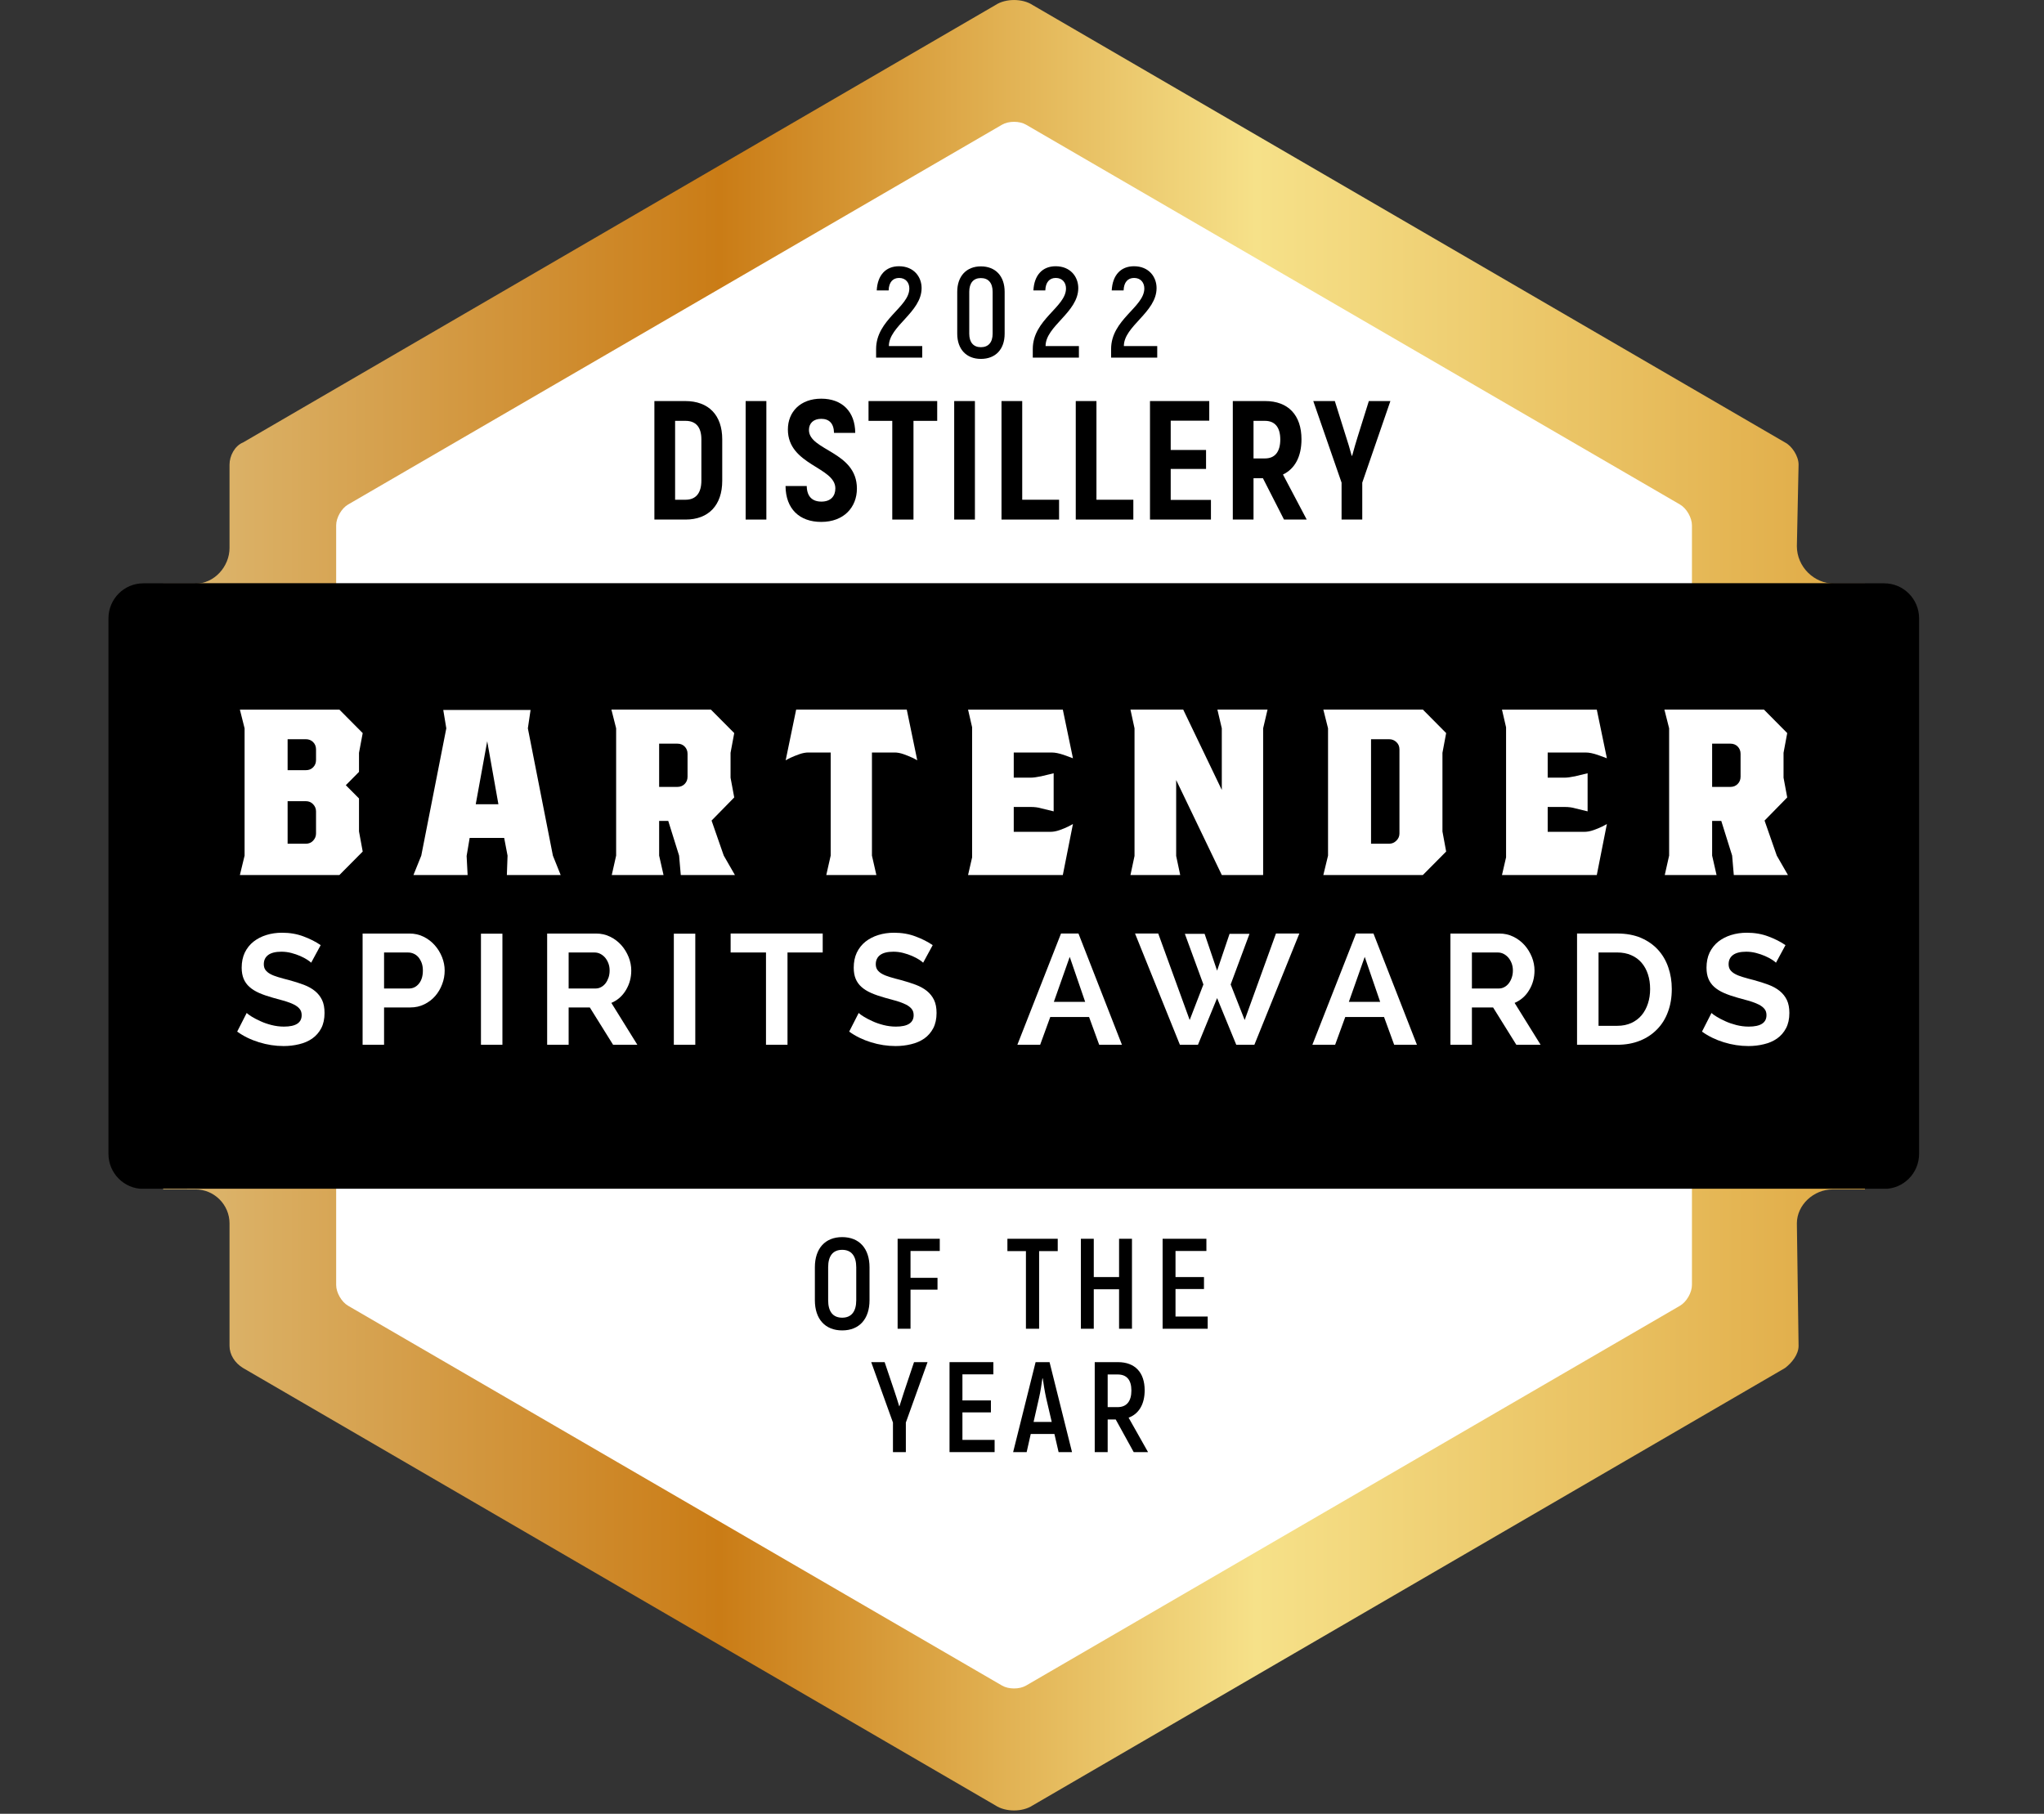<?xml version="1.0" encoding="UTF-8" standalone="no"?>
<!DOCTYPE svg PUBLIC "-//W3C//DTD SVG 1.1//EN" "http://www.w3.org/Graphics/SVG/1.1/DTD/svg11.dtd">
<svg width="100%" height="100%" viewBox="0 0 80 71" version="1.1" xmlns="http://www.w3.org/2000/svg" xmlns:xlink="http://www.w3.org/1999/xlink" xml:space="preserve" xmlns:serif="http://www.serif.com/" style="fill-rule:evenodd;clip-rule:evenodd;stroke-linejoin:round;stroke-miterlimit:2;">
    <rect x="0" y="0" width="80" height="71" fill="#333333" stroke="none"/>
    <g transform="matrix(1,0,0,1,-1286.68,-270.742)">
        <g transform="matrix(1,0,0,1,947.126,0)">
            <g transform="matrix(66.606,0,0,-66.606,345.94,306.177)">
                <path d="M0.489,0.529L0.047,0.272C0.042,0.27 0.039,0.264 0.039,0.259L0.039,0.21C0.039,0.199 0.03,0.189 0.019,0.189L0,0.189L-0,-0.167L0.019,-0.167C0.03,-0.167 0.039,-0.176 0.039,-0.187L0.039,-0.259C0.039,-0.264 0.042,-0.269 0.047,-0.272L0.489,-0.529C0.492,-0.531 0.496,-0.532 0.5,-0.532C0.504,-0.532 0.508,-0.531 0.511,-0.529L0.953,-0.272C0.957,-0.269 0.961,-0.264 0.961,-0.259L0.96,-0.187C0.96,-0.176 0.97,-0.167 0.981,-0.167L1,-0.167L1,0.189L0.982,0.189C0.97,0.189 0.96,0.199 0.96,0.211L0.961,0.259C0.961,0.264 0.957,0.27 0.953,0.272L0.511,0.529C0.508,0.531 0.504,0.532 0.5,0.532C0.496,0.532 0.492,0.531 0.489,0.529Z" style="fill:url(#_Linear1);fill-rule:nonzero;"/>
            </g>
        </g>
        <g transform="matrix(1,0,0,1,947.126,0)">
            <clipPath id="_clip2">
                <path d="M378.508,270.95L349.039,288.064C348.769,288.22 348.547,288.605 348.547,288.919L348.557,292.162C348.557,292.92 347.937,293.574 347.185,293.574L345.161,293.576C344.409,293.576 343.799,294.19 343.799,294.947L343.799,315.908C343.799,316.666 344.409,317.28 345.161,317.28L347.185,317.272C347.937,317.272 348.557,317.888 348.557,318.645L348.547,323.427C348.547,323.74 348.769,324.126 349.039,324.282L378.525,341.409C378.727,341.529 378.986,341.608 379.239,341.608C379.495,341.608 379.757,341.524 379.961,341.4L409.428,324.282C409.698,324.126 409.919,323.74 409.919,323.427L409.914,318.657C409.914,317.901 410.52,317.279 411.271,317.279L413.302,317.28C414.055,317.28 414.665,316.666 414.665,315.908L414.665,294.947C414.665,294.19 414.055,293.576 413.302,293.576L411.323,293.574C410.571,293.574 409.915,292.912 409.915,292.154L409.92,288.919C409.92,288.605 409.698,288.22 409.428,288.064L379.974,270.956C379.76,270.82 379.51,270.742 379.239,270.742C378.977,270.742 378.715,270.822 378.508,270.95Z" clip-rule="nonzero"/>
            </clipPath>
            <g clip-path="url(#_clip2)">
                <g transform="matrix(1,0,0,1,405.775,315.807)">
                    <path d="M0,5.235L0,-24.501C0,-24.801 -0.211,-25.168 -0.468,-25.316L-26.064,-40.185C-26.322,-40.334 -26.742,-40.334 -27,-40.185L-52.597,-25.316C-52.854,-25.168 -53.064,-24.801 -53.064,-24.501L-53.064,5.235C-53.064,5.533 -52.854,5.899 -52.597,6.048L-27,20.917C-26.742,21.066 -26.322,21.066 -26.064,20.917L-0.469,6.048C-0.212,5.899 0,5.533 0,5.235Z" style="fill:white;fill-rule:nonzero;"/>
                </g>
                <g transform="matrix(1,0,0,1,418.934,294.103)">
                    <path d="M0,22.638C0,22.931 -0.267,23.171 -0.595,23.171L-78.789,23.171C-79.114,23.171 -79.383,22.931 -79.383,22.638L-79.383,0C-79.383,-0.292 -79.114,-0.533 -78.789,-0.533L-0.595,-0.533C-0.267,-0.533 0,-0.292 0,0L0,22.638Z" style="fill-rule:nonzero;"/>
                </g>
                <g transform="matrix(1,0,0,1,351.923,301.011)">
                    <path d="M0,1.492C0,1.386 -0.038,1.293 -0.113,1.213C-0.187,1.133 -0.283,1.093 -0.397,1.093L-1.112,1.093L-1.112,2.758L-0.397,2.758C-0.283,2.758 -0.187,2.718 -0.113,2.638C-0.038,2.557 0,2.464 0,2.358L0,1.492ZM0,-0.934C0,-1.048 -0.038,-1.144 -0.113,-1.22C-0.187,-1.294 -0.283,-1.333 -0.397,-1.333L-1.112,-1.333L-1.112,-0.121L-0.397,-0.121C-0.283,-0.121 -0.187,-0.157 -0.113,-0.234C-0.038,-0.31 0,-0.404 0,-0.52L0,-0.934ZM1.682,0.986L1.682,2.277L1.827,3.064L0.915,3.983L-2.98,3.983L-2.796,3.224L-2.796,-1.759L-2.98,-2.491L0.915,-2.491L1.827,-1.572L1.682,-0.8L1.682,-0.054L1.166,0.467L1.682,0.986Z" style="fill:white;fill-rule:nonzero;"/>
                </g>
                <g transform="matrix(1,0,0,1,358.174,301.304)">
                    <path d="M0,0.919L0.887,0.919L0.449,-1.546L0,0.919ZM3.02,2.932L3.324,3.69L1.218,3.69L1.245,2.932L1.113,2.238L-0.238,2.238L-0.357,2.944L-0.318,3.69L-2.438,3.69L-2.132,2.932L-1.152,-2.052L-1.271,-2.771L2.146,-2.771L2.04,-2.052L3.02,2.932Z" style="fill:white;fill-rule:nonzero;"/>
                </g>
                <g transform="matrix(1,0,0,1,366.464,303.263)">
                    <path d="M0,-3.013C0,-3.127 -0.038,-3.223 -0.113,-3.298C-0.187,-3.374 -0.283,-3.411 -0.396,-3.411L-1.112,-3.411L-1.112,-1.718L-0.396,-1.718C-0.283,-1.718 -0.187,-1.757 -0.113,-1.833C-0.038,-1.908 0,-2.004 0,-2.119L0,-3.013ZM1.854,1.731L-0.265,1.731L-0.331,0.971L-0.755,-0.386L-1.112,-0.386L-1.112,0.971L-0.94,1.731L-2.966,1.731L-2.795,0.971L-2.795,-4.011L-2.98,-4.744L0.914,-4.744L1.827,-3.825L1.683,-3.053L1.683,-2.079L1.827,-1.306L0.94,-0.4L1.417,0.971L1.854,1.731Z" style="fill:white;fill-rule:nonzero;"/>
                </g>
                <g transform="matrix(1,0,0,1,373.681,303.314)">
                    <path d="M0,-3.116L0,0.92L0.173,1.68L-1.787,1.68L-1.615,0.92L-1.615,-3.116L-2.489,-3.116C-2.595,-3.116 -2.711,-3.095 -2.84,-3.05C-2.969,-3.005 -3.083,-2.958 -3.185,-2.911C-3.287,-2.861 -3.35,-2.828 -3.377,-2.809L-2.966,-4.796L1.363,-4.796L1.774,-2.809C1.748,-2.828 1.684,-2.861 1.582,-2.911C1.48,-2.958 1.366,-3.005 1.238,-3.05C1.11,-3.095 0.993,-3.116 0.887,-3.116L0,-3.116Z" style="fill:white;fill-rule:nonzero;"/>
                </g>
                <g transform="matrix(1,0,0,1,380.674,300.211)">
                    <path d="M0,3.092C0.105,3.092 0.224,3.07 0.352,3.025C0.479,2.981 0.591,2.933 0.688,2.886C0.785,2.836 0.848,2.803 0.874,2.785L0.478,4.783L-3.231,4.783L-3.072,4.091L-3.072,-0.999L-3.231,-1.691L0.478,-1.691L0.874,0.213C0.812,0.187 0.69,0.143 0.511,0.08C0.328,0.019 0.177,-0.012 0.054,-0.012L-1.443,-0.012L-1.443,0.972L-0.781,0.972C-0.684,0.972 -0.548,0.955 -0.37,0.918L0.119,0.8L0.119,2.291L-0.37,2.172C-0.485,2.137 -0.623,2.119 -0.781,2.119L-1.443,2.119L-1.443,3.092L0,3.092Z" style="fill:white;fill-rule:nonzero;"/>
                </g>
                <g transform="matrix(1,0,0,1,388.992,304.261)">
                    <path d="M0,-5.009L0,0.733L-1.618,0.733L-3.404,-2.985L-3.404,-0.013L-3.246,0.733L-5.193,0.733L-5.034,-0.013L-5.034,-5.009L-5.193,-5.742L-3.128,-5.742L-1.618,-2.597L-1.618,-5.009L-1.79,-5.742L0.172,-5.742L0,-5.009Z" style="fill:white;fill-rule:nonzero;"/>
                </g>
                <g transform="matrix(1,0,0,1,394.327,303.435)">
                    <path d="M0,-3.358C0,-3.473 -0.039,-3.568 -0.119,-3.644C-0.199,-3.719 -0.292,-3.756 -0.396,-3.756L-1.112,-3.756L-1.112,0.333L-0.396,0.333C-0.292,0.333 -0.199,0.293 -0.119,0.213C-0.039,0.134 0,0.04 0,-0.066L0,-3.358ZM1.683,-3.224L1.683,-0.146L1.828,0.64L0.916,1.559L-2.979,1.559L-2.795,0.8L-2.795,-4.183L-2.979,-4.917L0.916,-4.917L1.828,-3.997L1.683,-3.224Z" style="fill:white;fill-rule:nonzero;"/>
                </g>
                <g transform="matrix(1,0,0,1,401.572,300.211)">
                    <path d="M0,3.092C0.106,3.092 0.224,3.07 0.352,3.025C0.48,2.981 0.591,2.933 0.689,2.886C0.786,2.836 0.848,2.803 0.874,2.785L0.479,4.783L-3.232,4.783L-3.072,4.091L-3.072,-0.999L-3.232,-1.691L0.479,-1.691L0.874,0.213C0.812,0.187 0.691,0.143 0.51,0.08C0.329,0.019 0.177,-0.012 0.054,-0.012L-1.443,-0.012L-1.443,0.972L-0.781,0.972C-0.684,0.972 -0.547,0.955 -0.37,0.918L0.119,0.8L0.119,2.291L-0.37,2.172C-0.485,2.137 -0.622,2.119 -0.781,2.119L-1.443,2.119L-1.443,3.092L0,3.092Z" style="fill:white;fill-rule:nonzero;"/>
                </g>
                <g transform="matrix(1,0,0,1,407.678,303.263)">
                    <path d="M0,-3.013C0,-3.127 -0.038,-3.223 -0.113,-3.298C-0.187,-3.374 -0.283,-3.411 -0.396,-3.411L-1.113,-3.411L-1.113,-1.718L-0.396,-1.718C-0.283,-1.718 -0.187,-1.757 -0.113,-1.833C-0.038,-1.908 0,-2.004 0,-2.119L0,-3.013ZM1.854,1.731L-0.265,1.731L-0.33,0.971L-0.755,-0.386L-1.113,-0.386L-1.113,0.971L-0.94,1.731L-2.967,1.731L-2.796,0.971L-2.796,-4.011L-2.981,-4.744L0.915,-4.744L1.826,-3.825L1.682,-3.053L1.682,-2.079L1.826,-1.306L0.939,-0.4L1.417,0.971L1.854,1.731Z" style="fill:white;fill-rule:nonzero;"/>
                </g>
                <g transform="matrix(1,0,0,1,351.733,310.516)">
                    <path d="M0,-2.09C-0.027,-2.118 -0.08,-2.157 -0.155,-2.207C-0.23,-2.256 -0.322,-2.304 -0.43,-2.352C-0.538,-2.398 -0.653,-2.439 -0.779,-2.471C-0.906,-2.504 -1.035,-2.52 -1.164,-2.52C-1.396,-2.52 -1.569,-2.476 -1.683,-2.391C-1.797,-2.305 -1.854,-2.186 -1.854,-2.029C-1.854,-1.94 -1.831,-1.863 -1.789,-1.805C-1.746,-1.747 -1.685,-1.694 -1.604,-1.65C-1.522,-1.604 -1.42,-1.564 -1.296,-1.527C-1.172,-1.488 -1.027,-1.45 -0.866,-1.409C-0.653,-1.352 -0.462,-1.29 -0.29,-1.226C-0.117,-1.16 0.029,-1.079 0.149,-0.981C0.27,-0.882 0.361,-0.765 0.427,-0.628C0.492,-0.492 0.523,-0.322 0.523,-0.122C0.523,0.111 0.48,0.31 0.394,0.476C0.306,0.641 0.188,0.776 0.043,0.878C-0.104,0.98 -0.274,1.055 -0.47,1.101C-0.665,1.149 -0.867,1.173 -1.079,1.173C-1.403,1.173 -1.726,1.123 -2.042,1.025C-2.36,0.927 -2.644,0.789 -2.896,0.608L-2.524,-0.122C-2.487,-0.085 -2.422,-0.037 -2.326,0.022C-2.229,0.082 -2.117,0.14 -1.986,0.199C-1.857,0.26 -1.712,0.309 -1.554,0.35C-1.396,0.39 -1.232,0.412 -1.066,0.412C-0.604,0.412 -0.372,0.263 -0.372,-0.036C-0.372,-0.135 -0.398,-0.216 -0.451,-0.281C-0.503,-0.347 -0.578,-0.403 -0.677,-0.453C-0.773,-0.502 -0.892,-0.546 -1.03,-0.589C-1.169,-0.629 -1.323,-0.672 -1.494,-0.717C-1.7,-0.775 -1.881,-0.837 -2.033,-0.903C-2.185,-0.971 -2.313,-1.049 -2.414,-1.141C-2.516,-1.23 -2.591,-1.336 -2.643,-1.459C-2.693,-1.582 -2.72,-1.727 -2.72,-1.894C-2.72,-2.114 -2.68,-2.312 -2.599,-2.484C-2.516,-2.655 -2.403,-2.798 -2.258,-2.913C-2.113,-3.027 -1.946,-3.114 -1.756,-3.173C-1.564,-3.233 -1.359,-3.263 -1.14,-3.263C-0.835,-3.263 -0.555,-3.215 -0.299,-3.118C-0.043,-3.023 0.181,-2.909 0.372,-2.777L0,-2.09Z" style="fill:white;fill-rule:nonzero;"/>
                </g>
                <g transform="matrix(1,0,0,1,354.586,309.487)">
                    <path d="M0,-0.051L0.977,-0.051C1.13,-0.051 1.261,-0.114 1.363,-0.24C1.467,-0.367 1.519,-0.539 1.519,-0.755C1.519,-0.865 1.503,-0.965 1.471,-1.053C1.437,-1.141 1.395,-1.215 1.342,-1.278C1.289,-1.338 1.228,-1.384 1.156,-1.415C1.085,-1.446 1.012,-1.46 0.939,-1.46L0,-1.46L0,-0.051ZM-0.84,2.151L-0.84,-2.202L0.994,-2.202C1.193,-2.202 1.378,-2.162 1.547,-2.077C1.715,-1.994 1.86,-1.884 1.982,-1.746C2.104,-1.61 2.199,-1.453 2.269,-1.28C2.337,-1.107 2.372,-0.932 2.372,-0.755C2.372,-0.572 2.34,-0.393 2.274,-0.22C2.209,-0.045 2.118,0.109 2,0.245C1.882,0.38 1.741,0.487 1.573,0.569C1.407,0.651 1.225,0.691 1.024,0.691L0,0.691L0,2.151L-0.84,2.151Z" style="fill:white;fill-rule:nonzero;"/>
                </g>
                <g transform="matrix(1,0,0,1,0,23.653)">
                    <rect x="358.378" y="283.637" width="0.84" height="4.349" style="fill:white;"/>
                </g>
                <g transform="matrix(1,0,0,1,361.81,309.487)">
                    <path d="M0,-0.051L1.055,-0.051C1.132,-0.051 1.204,-0.069 1.271,-0.106C1.339,-0.142 1.396,-0.193 1.445,-0.255C1.494,-0.32 1.532,-0.394 1.562,-0.48C1.59,-0.566 1.604,-0.657 1.604,-0.755C1.604,-0.859 1.588,-0.951 1.555,-1.038C1.522,-1.124 1.479,-1.198 1.425,-1.262C1.369,-1.325 1.307,-1.373 1.236,-1.409C1.165,-1.444 1.092,-1.46 1.019,-1.46L0,-1.46L0,-0.051ZM-0.841,2.151L-0.841,-2.202L1.073,-2.202C1.272,-2.202 1.456,-2.162 1.626,-2.077C1.795,-1.994 1.94,-1.884 2.063,-1.746C2.184,-1.61 2.278,-1.453 2.349,-1.28C2.417,-1.107 2.451,-0.932 2.451,-0.755C2.451,-0.474 2.381,-0.218 2.241,0.013C2.102,0.246 1.911,0.411 1.672,0.513L2.689,2.151L1.739,2.151L0.829,0.691L0,0.691L0,2.151L-0.841,2.151Z" style="fill:white;fill-rule:nonzero;"/>
                </g>
                <g transform="matrix(1,0,0,1,0,23.653)">
                    <rect x="365.927" y="283.637" width="0.84" height="4.349" style="fill:white;"/>
                </g>
                <g transform="matrix(1,0,0,1,371.754,310.896)">
                    <path d="M0,-2.87L-1.378,-2.87L-1.378,0.742L-2.22,0.742L-2.22,-2.87L-3.604,-2.87L-3.604,-3.612L0,-3.612L0,-2.87Z" style="fill:white;fill-rule:nonzero;"/>
                </g>
                <g transform="matrix(1,0,0,1,375.685,310.516)">
                    <path d="M0,-2.09C-0.027,-2.118 -0.08,-2.157 -0.154,-2.207C-0.23,-2.256 -0.322,-2.304 -0.429,-2.352C-0.538,-2.398 -0.653,-2.439 -0.779,-2.471C-0.906,-2.504 -1.034,-2.52 -1.164,-2.52C-1.396,-2.52 -1.569,-2.476 -1.683,-2.391C-1.796,-2.305 -1.854,-2.186 -1.854,-2.029C-1.854,-1.94 -1.831,-1.863 -1.788,-1.805C-1.746,-1.747 -1.685,-1.694 -1.604,-1.65C-1.521,-1.604 -1.42,-1.564 -1.296,-1.527C-1.172,-1.488 -1.027,-1.45 -0.865,-1.409C-0.653,-1.352 -0.462,-1.29 -0.29,-1.226C-0.116,-1.16 0.029,-1.079 0.15,-0.981C0.271,-0.882 0.362,-0.765 0.428,-0.628C0.493,-0.492 0.525,-0.322 0.525,-0.122C0.525,0.111 0.481,0.31 0.395,0.476C0.307,0.641 0.189,0.776 0.045,0.878C-0.104,0.98 -0.273,1.055 -0.47,1.101C-0.665,1.149 -0.867,1.173 -1.078,1.173C-1.403,1.173 -1.726,1.123 -2.042,1.025C-2.358,0.927 -2.643,0.789 -2.895,0.608L-2.523,-0.122C-2.487,-0.085 -2.421,-0.037 -2.325,0.022C-2.229,0.082 -2.116,0.14 -1.986,0.199C-1.857,0.26 -1.712,0.309 -1.554,0.35C-1.396,0.39 -1.232,0.412 -1.066,0.412C-0.604,0.412 -0.372,0.263 -0.372,-0.036C-0.372,-0.135 -0.397,-0.216 -0.45,-0.281C-0.503,-0.347 -0.578,-0.403 -0.676,-0.453C-0.773,-0.502 -0.892,-0.546 -1.029,-0.589C-1.169,-0.629 -1.323,-0.672 -1.494,-0.717C-1.7,-0.775 -1.881,-0.837 -2.032,-0.903C-2.185,-0.971 -2.312,-1.049 -2.414,-1.141C-2.514,-1.23 -2.59,-1.336 -2.641,-1.459C-2.692,-1.582 -2.717,-1.727 -2.717,-1.894C-2.717,-2.114 -2.678,-2.312 -2.597,-2.484C-2.514,-2.655 -2.402,-2.798 -2.258,-2.913C-2.113,-3.027 -1.946,-3.114 -1.755,-3.173C-1.564,-3.233 -1.358,-3.263 -1.14,-3.263C-0.834,-3.263 -0.554,-3.215 -0.299,-3.118C-0.043,-3.023 0.182,-2.909 0.374,-2.777L0,-2.09Z" style="fill:white;fill-rule:nonzero;"/>
                </g>
                <g transform="matrix(1,0,0,1,381.422,310.724)">
                    <path d="M0,-2.526L-0.621,-0.766L0.604,-0.766L0,-2.526ZM-2.049,0.914L-0.341,-3.44L0.342,-3.44L2.043,0.914L1.153,0.914L0.757,-0.172L-0.762,-0.172L-1.157,0.914L-2.049,0.914Z" style="fill:white;fill-rule:nonzero;"/>
                </g>
                <g transform="matrix(1,0,0,1,385.928,311.627)">
                    <path d="M0,-4.331L0.773,-4.331L1.262,-2.889L1.75,-4.331L2.53,-4.331L1.793,-2.349L2.341,-0.957L3.566,-4.343L4.481,-4.343L2.721,0.012L2.012,0.012L1.262,-1.815L0.513,0.012L-0.194,0.012L-1.95,-4.343L-1.042,-4.343L0.189,-0.957L0.726,-2.349L0,-4.331Z" style="fill:white;fill-rule:nonzero;"/>
                </g>
                <g transform="matrix(1,0,0,1,392.968,310.724)">
                    <path d="M0,-2.526L-0.621,-0.766L0.604,-0.766L0,-2.526ZM-2.049,0.914L-0.341,-3.44L0.342,-3.44L2.043,0.914L1.152,0.914L0.756,-0.172L-0.762,-0.172L-1.158,0.914L-2.049,0.914Z" style="fill:white;fill-rule:nonzero;"/>
                </g>
                <g transform="matrix(1,0,0,1,397.163,309.487)">
                    <path d="M0,-0.051L1.054,-0.051C1.131,-0.051 1.203,-0.069 1.271,-0.106C1.339,-0.142 1.396,-0.193 1.444,-0.255C1.493,-0.32 1.532,-0.394 1.561,-0.48C1.589,-0.566 1.604,-0.657 1.604,-0.755C1.604,-0.859 1.587,-0.951 1.555,-1.038C1.521,-1.124 1.479,-1.198 1.424,-1.262C1.368,-1.325 1.306,-1.373 1.235,-1.409C1.164,-1.444 1.091,-1.46 1.019,-1.46L0,-1.46L0,-0.051ZM-0.841,2.151L-0.841,-2.202L1.072,-2.202C1.271,-2.202 1.455,-2.162 1.625,-2.077C1.794,-1.994 1.939,-1.884 2.062,-1.746C2.183,-1.61 2.277,-1.453 2.348,-1.28C2.416,-1.107 2.45,-0.932 2.45,-0.755C2.45,-0.474 2.381,-0.218 2.24,0.013C2.101,0.246 1.91,0.411 1.671,0.513L2.688,2.151L1.738,2.151L0.829,0.691L0,0.691L0,2.151L-0.841,2.151Z" style="fill:white;fill-rule:nonzero;"/>
                </g>
                <g transform="matrix(1,0,0,1,404.138,309.467)">
                    <path d="M0,-0.011C0,-0.22 -0.028,-0.411 -0.086,-0.588C-0.143,-0.764 -0.227,-0.914 -0.336,-1.041C-0.445,-1.168 -0.58,-1.267 -0.742,-1.336C-0.901,-1.406 -1.083,-1.441 -1.286,-1.441L-2.019,-1.441L-2.019,1.43L-1.286,1.43C-1.079,1.43 -0.896,1.392 -0.734,1.319C-0.575,1.245 -0.44,1.143 -0.332,1.015C-0.226,0.886 -0.143,0.735 -0.086,0.558C-0.028,0.383 0,0.193 0,-0.011M-2.86,2.172L-2.86,-2.183L-1.286,-2.183C-0.933,-2.183 -0.624,-2.126 -0.357,-2.012C-0.091,-1.897 0.131,-1.742 0.311,-1.544C0.489,-1.348 0.623,-1.118 0.712,-0.855C0.803,-0.591 0.848,-0.31 0.848,-0.011C0.848,0.32 0.798,0.619 0.697,0.886C0.599,1.155 0.454,1.385 0.267,1.573C0.08,1.764 -0.144,1.912 -0.405,2.015C-0.669,2.12 -0.962,2.172 -1.286,2.172L-2.86,2.172Z" style="fill:white;fill-rule:nonzero;"/>
                </g>
                <g transform="matrix(1,0,0,1,409.064,310.516)">
                    <path d="M0,-2.09C-0.028,-2.118 -0.08,-2.157 -0.154,-2.207C-0.23,-2.256 -0.322,-2.304 -0.43,-2.352C-0.539,-2.398 -0.654,-2.439 -0.78,-2.471C-0.907,-2.504 -1.034,-2.52 -1.164,-2.52C-1.396,-2.52 -1.569,-2.476 -1.683,-2.391C-1.797,-2.305 -1.854,-2.186 -1.854,-2.029C-1.854,-1.94 -1.831,-1.863 -1.789,-1.805C-1.747,-1.747 -1.685,-1.694 -1.604,-1.65C-1.521,-1.604 -1.42,-1.564 -1.296,-1.527C-1.173,-1.488 -1.028,-1.45 -0.866,-1.409C-0.654,-1.352 -0.463,-1.29 -0.291,-1.226C-0.117,-1.16 0.028,-1.079 0.148,-0.981C0.269,-0.882 0.361,-0.765 0.427,-0.628C0.491,-0.492 0.524,-0.322 0.524,-0.122C0.524,0.111 0.48,0.31 0.393,0.476C0.306,0.641 0.187,0.776 0.043,0.878C-0.104,0.98 -0.274,1.055 -0.47,1.101C-0.665,1.149 -0.868,1.173 -1.078,1.173C-1.403,1.173 -1.726,1.123 -2.042,1.025C-2.359,0.927 -2.644,0.789 -2.896,0.608L-2.524,-0.122C-2.488,-0.085 -2.423,-0.037 -2.326,0.022C-2.23,0.082 -2.117,0.14 -1.987,0.199C-1.857,0.26 -1.712,0.309 -1.555,0.35C-1.396,0.39 -1.233,0.412 -1.067,0.412C-0.604,0.412 -0.372,0.263 -0.372,-0.036C-0.372,-0.135 -0.397,-0.216 -0.451,-0.281C-0.504,-0.347 -0.579,-0.403 -0.677,-0.453C-0.774,-0.502 -0.893,-0.546 -1.029,-0.589C-1.17,-0.629 -1.322,-0.672 -1.494,-0.717C-1.701,-0.775 -1.88,-0.837 -2.033,-0.903C-2.186,-0.971 -2.313,-1.049 -2.416,-1.141C-2.516,-1.23 -2.592,-1.336 -2.643,-1.459C-2.694,-1.582 -2.719,-1.727 -2.719,-1.894C-2.719,-2.114 -2.68,-2.312 -2.599,-2.484C-2.516,-2.655 -2.402,-2.798 -2.26,-2.913C-2.114,-3.027 -1.947,-3.114 -1.756,-3.173C-1.563,-3.233 -1.359,-3.263 -1.141,-3.263C-0.835,-3.263 -0.555,-3.215 -0.3,-3.118C-0.043,-3.023 0.181,-2.909 0.372,-2.777L0,-2.09Z" style="fill:white;fill-rule:nonzero;"/>
                </g>
            </g>
        </g>
        <g transform="matrix(1,0,0,1,947.126,0)">
            <g transform="matrix(1.12,0,0,1,-50.831,0)">
                <path d="M379.174,284.741L380.786,284.741L380.786,284.288L379.62,284.288C379.62,283.503 380.764,282.97 380.764,282.019C380.764,281.577 380.491,281.164 379.973,281.164C379.513,281.164 379.223,281.511 379.196,282.11L379.612,282.11C379.62,281.788 379.759,281.622 379.978,281.622C380.214,281.622 380.335,281.813 380.335,282.034C380.335,282.764 379.174,283.247 379.174,284.404L379.174,284.741Z" style="fill-rule:nonzero;"/>
                <path d="M382.835,284.791C383.349,284.791 383.666,284.414 383.666,283.805L383.666,282.165C383.666,281.552 383.349,281.169 382.835,281.169C382.331,281.169 382.009,281.552 382.009,282.165L382.009,283.805C382.009,284.414 382.331,284.791 382.835,284.791ZM382.835,284.333C382.576,284.333 382.429,284.142 382.429,283.805L382.429,282.165C382.429,281.818 382.576,281.627 382.835,281.627C383.099,281.627 383.246,281.818 383.246,282.165L383.246,283.805C383.246,284.142 383.099,284.333 382.835,284.333Z" style="fill-rule:nonzero;"/>
                <path d="M384.649,284.741L386.261,284.741L386.261,284.288L385.096,284.288C385.096,283.503 386.239,282.97 386.239,282.019C386.239,281.577 385.966,281.164 385.448,281.164C384.988,281.164 384.698,281.511 384.671,282.11L385.087,282.11C385.096,281.788 385.234,281.622 385.453,281.622C385.689,281.622 385.81,281.813 385.81,282.034C385.81,282.764 384.649,283.247 384.649,284.404L384.649,284.741Z" style="fill-rule:nonzero;"/>
                <path d="M387.386,284.741L388.998,284.741L388.998,284.288L387.832,284.288C387.832,283.503 388.975,282.97 388.975,282.019C388.975,281.577 388.703,281.164 388.185,281.164C387.725,281.164 387.435,281.511 387.408,282.11L387.823,282.11C387.832,281.788 387.971,281.622 388.19,281.622C388.426,281.622 388.547,281.813 388.547,282.034C388.547,282.764 387.386,283.247 387.386,284.404L387.386,284.741Z" style="fill-rule:nonzero;"/>
                <path d="M371.426,291.08L372.515,291.08C373.321,291.08 373.797,290.516 373.797,289.562L373.797,287.938C373.797,286.991 373.321,286.441 372.503,286.441L371.426,286.441L371.426,291.08ZM372.15,290.304L372.15,287.216L372.515,287.216C372.874,287.216 373.068,287.461 373.068,287.938L373.068,289.555C373.068,290.046 372.874,290.304 372.515,290.304L372.15,290.304Z" style="fill-rule:nonzero;"/>
                <rect x="374.615" y="286.441" width="0.724" height="4.639" style="fill-rule:nonzero;"/>
                <path d="M377.256,291.172C378.05,291.172 378.503,290.596 378.503,289.867C378.503,288.409 376.827,288.382 376.827,287.574C376.827,287.309 376.986,287.137 377.256,287.137C377.533,287.137 377.697,287.316 377.703,287.687L378.445,287.687C378.439,286.858 377.992,286.348 377.256,286.348C376.527,286.348 376.091,286.865 376.091,287.554C376.091,288.952 377.75,289.019 377.75,289.86C377.75,290.159 377.592,290.377 377.262,290.377C376.95,290.377 376.756,290.185 376.75,289.768L376.009,289.768C376.015,290.662 376.497,291.172 377.256,291.172Z" style="fill-rule:nonzero;"/>
                <path d="M381.309,286.441L378.909,286.441L378.909,287.216L379.739,287.216L379.739,291.08L380.48,291.08L380.48,287.216L381.309,287.216L381.309,286.441Z" style="fill-rule:nonzero;"/>
                <rect x="381.903" y="286.441" width="0.724" height="4.639" style="fill-rule:nonzero;"/>
                <path d="M384.28,290.304L384.28,286.441L383.556,286.441L383.556,291.08L385.568,291.08L385.568,290.304L384.28,290.304Z" style="fill-rule:nonzero;"/>
                <path d="M386.874,290.304L386.874,286.441L386.151,286.441L386.151,291.08L388.163,291.08L388.163,290.304L386.874,290.304Z" style="fill-rule:nonzero;"/>
                <path d="M389.469,290.311L389.469,289.098L390.704,289.098L390.704,288.356L389.469,288.356L389.469,287.209L390.816,287.209L390.816,286.441L388.745,286.441L388.745,291.08L390.875,291.08L390.875,290.311L389.469,290.311Z" style="fill-rule:nonzero;"/>
                <path d="M393.428,291.08L394.222,291.08L393.392,289.317C393.81,289.092 394.039,288.614 394.039,287.938C394.039,286.991 393.575,286.441 392.769,286.441L391.639,286.441L391.639,291.08L392.363,291.08L392.363,289.463L392.692,289.463L393.428,291.08ZM392.363,287.216L392.763,287.216C393.11,287.216 393.298,287.468 393.298,287.945C393.298,288.429 393.11,288.687 392.763,288.687L392.363,288.687L392.363,287.216Z" style="fill-rule:nonzero;"/>
                <path d="M395.44,291.08L396.163,291.08L396.163,289.635L397.146,286.441L396.393,286.441L396.004,287.832C395.951,288.018 395.863,288.356 395.81,288.581L395.793,288.581C395.74,288.356 395.651,288.018 395.598,287.846L395.204,286.441L394.451,286.441L395.44,289.635L395.44,291.08Z" style="fill-rule:nonzero;"/>
            </g>
        </g>
        <g transform="matrix(1,0,0,1,947.126,0)">
            <g transform="matrix(1.883,0,0,1,-345.232,0)">
                <path d="M381.173,322.82C381.529,322.82 381.741,322.372 381.741,321.638L381.741,320.35C381.741,319.616 381.529,319.168 381.173,319.168C380.817,319.168 380.605,319.616 380.605,320.35L380.605,321.638C380.605,322.372 380.817,322.82 381.173,322.82ZM381.173,322.322C380.979,322.322 380.881,322.08 380.881,321.638L380.881,320.35C380.881,319.907 380.979,319.666 381.173,319.666C381.364,319.666 381.465,319.907 381.465,320.35L381.465,321.638C381.465,322.08 381.364,322.322 381.173,322.322Z" style="fill-rule:nonzero;"/>
                <path d="M383.201,319.711L383.201,319.233L382.325,319.233L382.325,322.755L382.593,322.755L382.593,321.225L383.154,321.225L383.154,320.762L382.593,320.762L382.593,319.711L383.201,319.711Z" style="fill-rule:nonzero;"/>
                <path d="M385.653,319.233L384.607,319.233L384.607,319.716L384.992,319.716L384.992,322.755L385.266,322.755L385.266,319.716L385.653,319.716L385.653,319.233Z" style="fill-rule:nonzero;"/>
                <path d="M386.928,319.233L386.928,320.732L386.402,320.732L386.402,319.233L386.134,319.233L386.134,322.755L386.402,322.755L386.402,321.21L386.928,321.21L386.928,322.755L387.196,322.755L387.196,319.233L386.928,319.233Z" style="fill-rule:nonzero;"/>
                <path d="M388.101,322.277L388.101,321.2L388.693,321.2L388.693,320.732L388.101,320.732L388.101,319.711L388.743,319.711L388.743,319.233L387.833,319.233L387.833,322.755L388.77,322.755L388.77,322.277L388.101,322.277Z" style="fill-rule:nonzero;"/>
                <path d="M382.228,327.584L382.496,327.584L382.496,326.427L382.947,324.062L382.666,324.062L382.459,325.224L382.363,325.788L382.358,325.788C382.331,325.612 382.292,325.385 382.265,325.234L382.055,324.062L381.776,324.062L382.228,326.427L382.228,327.584Z" style="fill-rule:nonzero;"/>
                <path d="M383.672,327.106L383.672,326.029L384.264,326.029L384.264,325.561L383.672,325.561L383.672,324.54L384.315,324.54L384.315,324.062L383.404,324.062L383.404,327.584L384.341,327.584L384.341,327.106L383.672,327.106Z" style="fill-rule:nonzero;"/>
                <path d="M385.671,327.584L385.95,327.584L385.483,324.062L385.193,324.062L384.726,327.584L385.007,327.584L385.092,326.874L385.584,326.874L385.671,327.584ZM385.151,326.402L385.265,325.456C385.294,325.224 385.321,324.887 385.334,324.701L385.342,324.701C385.355,324.887 385.384,325.224 385.411,325.456L385.528,326.402L385.151,326.402Z" style="fill-rule:nonzero;"/>
                <path d="M387.232,327.584L387.53,327.584L387.126,326.236C387.338,326.09 387.46,325.712 387.46,325.164C387.46,324.465 387.259,324.062 386.903,324.062L386.422,324.062L386.422,327.584L386.691,327.584L386.691,326.306L386.858,326.306L387.232,327.584ZM386.691,324.545L386.9,324.545C387.086,324.545 387.184,324.757 387.184,325.174C387.184,325.592 387.086,325.823 386.898,325.823L386.691,325.823L386.691,324.545Z" style="fill-rule:nonzero;"/>
            </g>
        </g>
    </g>
    <defs>
        <linearGradient id="_Linear1" x1="0" y1="0" x2="1" y2="0" gradientUnits="userSpaceOnUse" gradientTransform="matrix(1,0,0,-1,0,5.35443e-05)"><stop offset="0" style="stop-color:rgb(221,184,113);stop-opacity:1"/><stop offset="0.01" style="stop-color:rgb(221,184,113);stop-opacity:1"/><stop offset="0.33" style="stop-color:rgb(202,124,22);stop-opacity:1"/><stop offset="0.64" style="stop-color:rgb(246,225,137);stop-opacity:1"/><stop offset="1" style="stop-color:rgb(223,168,67);stop-opacity:1"/></linearGradient>
    </defs>
</svg>
